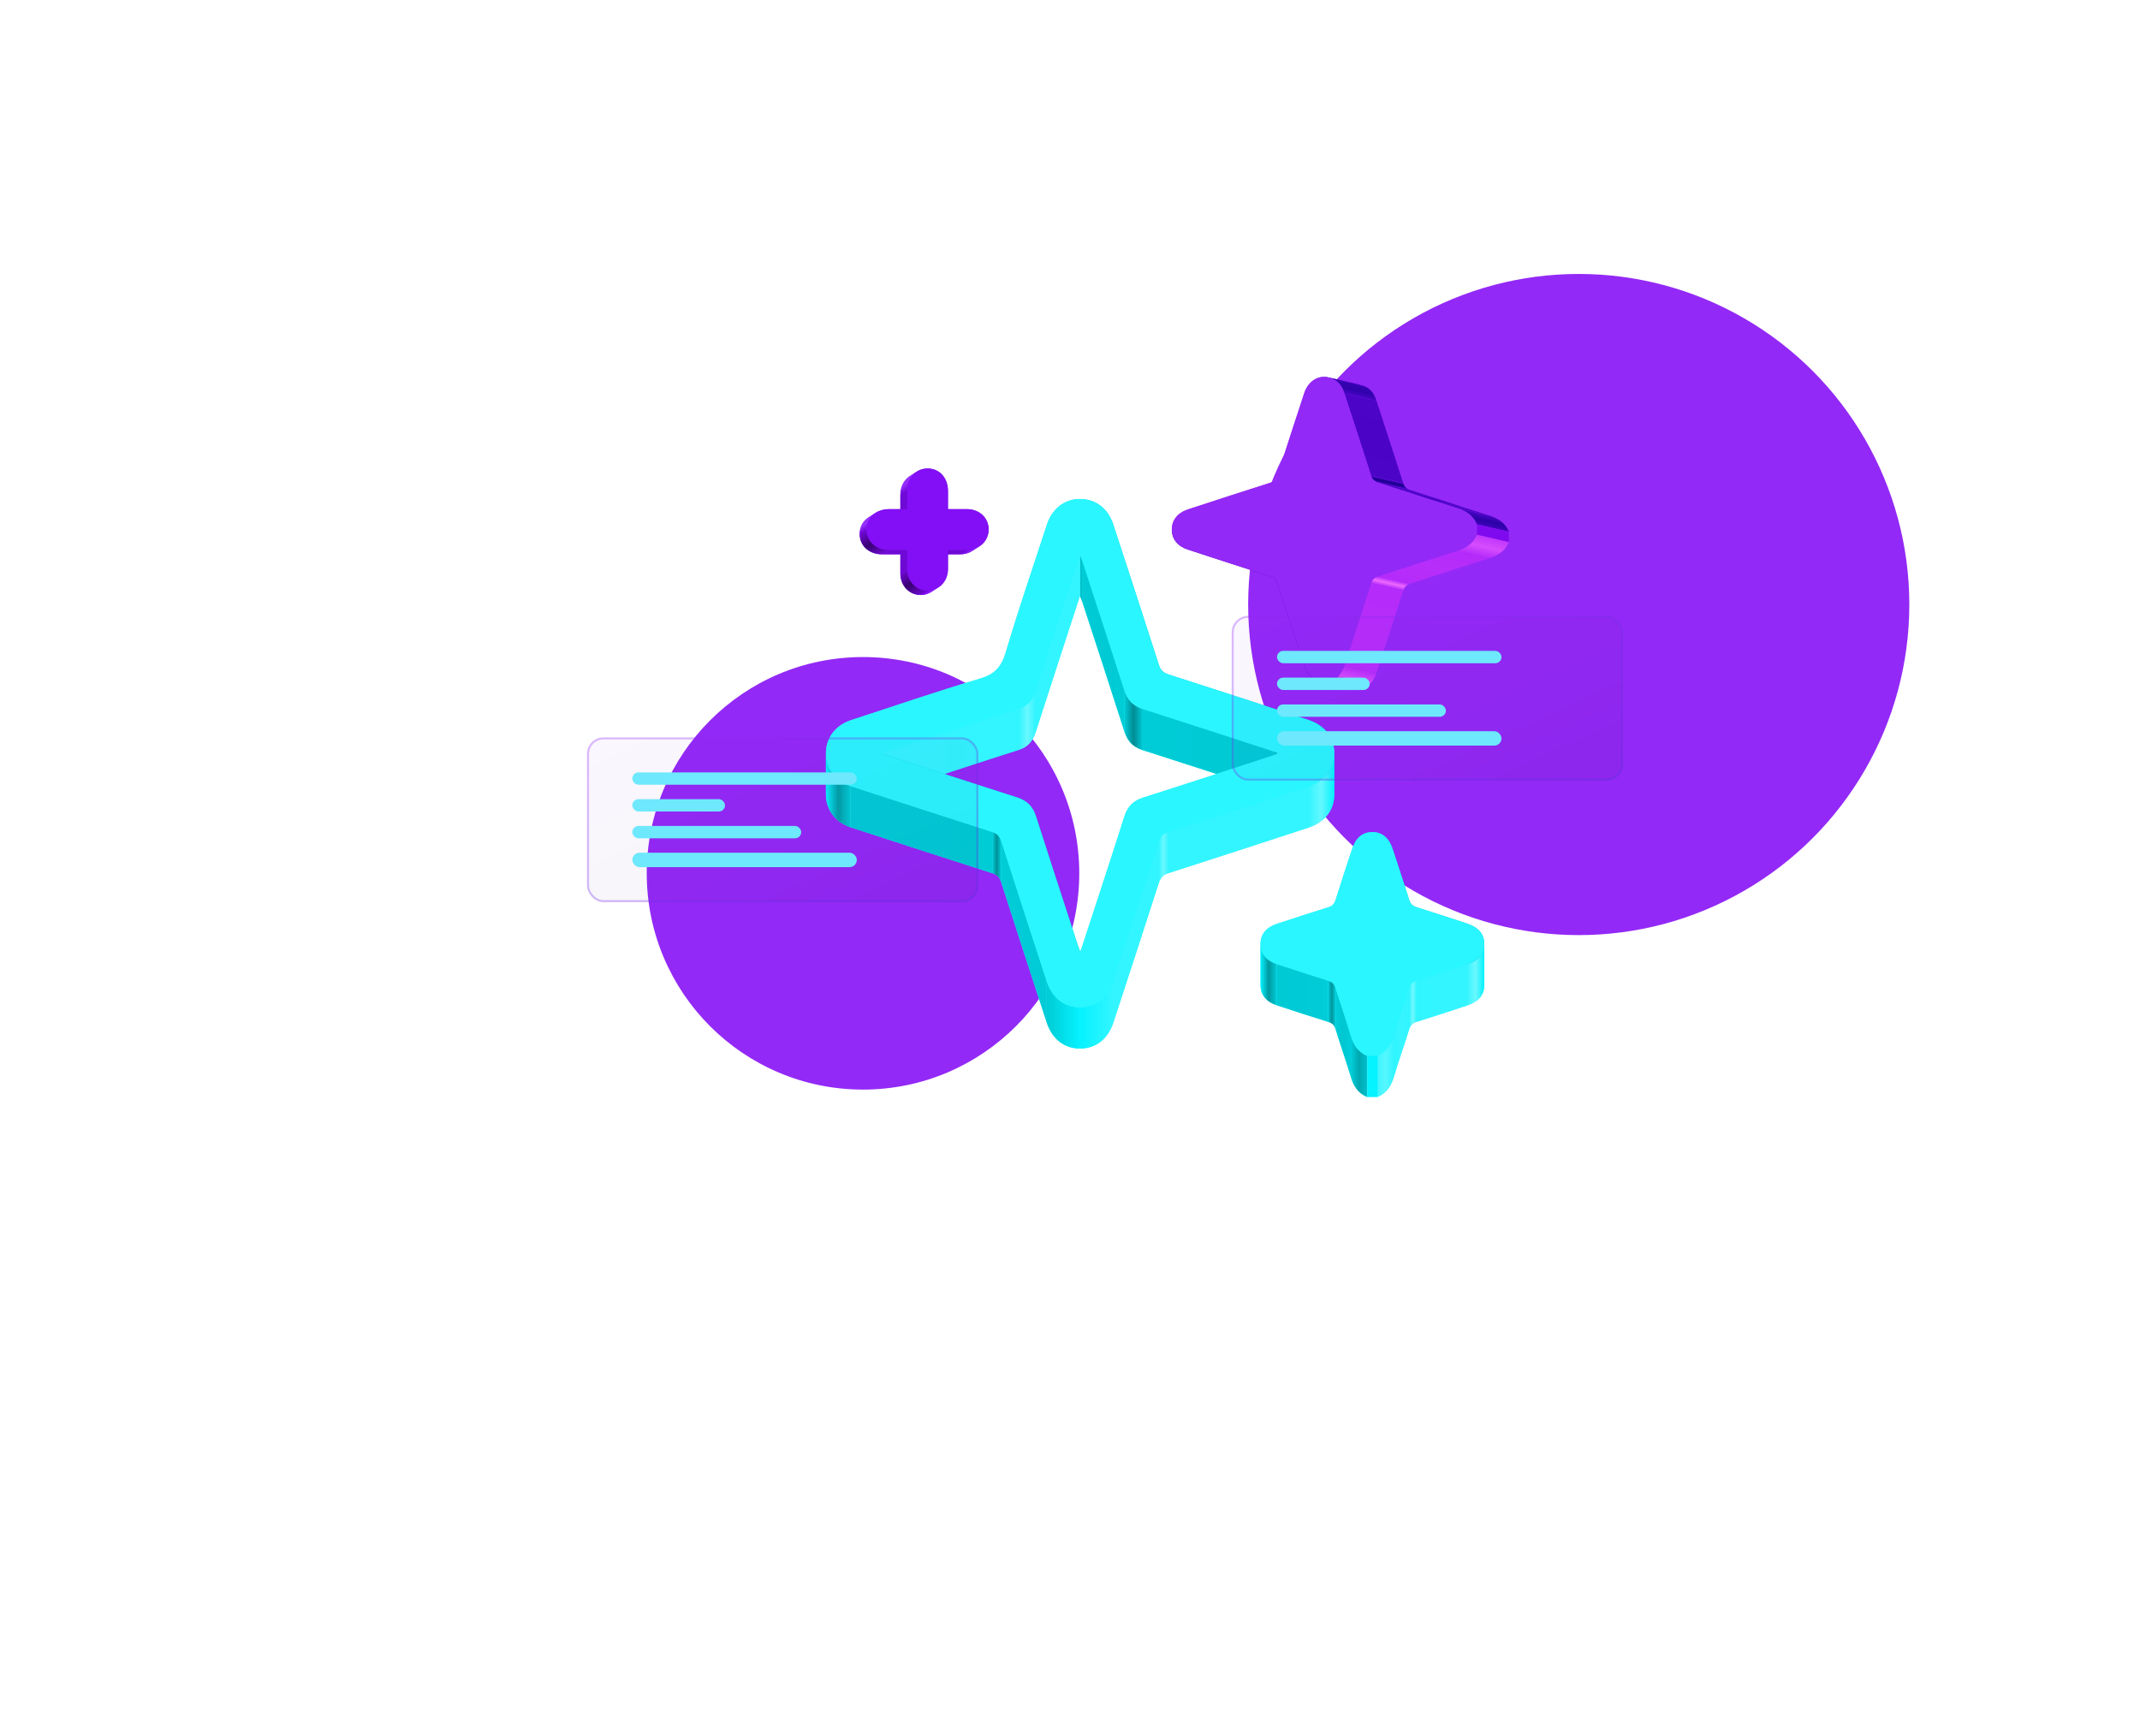 <svg width="1039" height="843" viewBox="0 0 1039 843" fill="none" xmlns="http://www.w3.org/2000/svg">
<g filter="url(#filter0_f_1122_105)">
<circle cx="419" cy="424" r="105" fill="#9329F6"/>
</g>
<g filter="url(#filter1_f_1122_105)">
<circle cx="766.5" cy="293.5" r="160.5" fill="#9329F6"/>
</g>
<path d="M732.589 263.137C730.761 267.575 727.236 269.729 722.764 271.133C710.034 275.115 697.369 279.358 684.672 283.405C682.811 283.992 681.865 284.906 681.277 286.799C677.001 300.213 672.66 313.562 668.253 326.911C666.344 332.663 661.284 335.67 656.555 334.579C655.138 334.252 653.751 333.558 652.488 332.459C650.758 330.958 649.485 328.543 648.734 326.291C644.295 313.171 640.019 299.985 635.808 286.799C635.22 284.939 634.306 283.992 632.413 283.405C628.845 282.276 625.281 281.138 621.721 279.994C615.791 278.088 609.872 276.163 603.956 274.23C600.068 272.961 596.183 271.688 592.297 270.415C587.368 268.816 584.594 265.323 584.528 260.819C584.463 256.185 587.238 252.627 592.33 250.93C605.68 246.557 619.063 242.183 632.446 237.94C634.339 237.353 635.22 236.374 635.808 234.513C640.084 221.132 644.458 207.75 648.832 194.401C650.756 188.6 655.613 185.682 660.591 186.831C661.438 187.026 662.288 187.339 663.129 187.776C665.968 189.244 667.405 191.79 668.351 194.695C672.66 207.979 677.034 221.23 681.277 234.513C681.865 236.406 682.844 237.32 684.672 237.908C688.441 239.109 692.208 240.331 695.974 241.558C701.393 243.324 706.811 245.101 712.236 246.846C715.742 247.974 719.251 249.089 722.764 250.179C727.236 251.583 730.761 253.737 732.589 258.176V263.137Z" fill="#9329F6"/>
<path d="M576.74 247.33C571.648 249.027 568.873 252.585 568.939 257.219L584.529 260.819C584.463 256.184 587.238 252.626 592.33 250.929L576.74 247.33Z" fill="url(#paint0_linear_1122_105)"/>
<path d="M568.938 257.22C569.003 261.724 571.777 265.216 576.706 266.815L592.296 270.414C587.367 268.815 584.593 265.323 584.527 260.819L568.938 257.22Z" fill="url(#paint1_linear_1122_105)"/>
<path d="M576.709 266.816C580.594 268.089 584.479 269.361 588.365 270.631L603.955 274.23C600.069 272.961 596.185 271.688 592.3 270.416L592.297 270.415L576.707 266.815L576.709 266.816Z" fill="url(#paint2_linear_1122_105)"/>
<path d="M616.854 234.341C603.471 238.584 590.089 242.957 576.738 247.331L592.328 250.93C605.678 246.556 619.061 242.183 632.444 237.94L616.854 234.341Z" fill="url(#paint3_linear_1122_105)"/>
<path d="M588.367 270.631C594.283 272.563 600.203 274.488 606.132 276.394L621.722 279.993C615.793 278.087 609.873 276.162 603.957 274.23L588.367 270.631Z" fill="url(#paint4_linear_1122_105)"/>
<path d="M620.218 230.914C619.63 232.774 618.749 233.754 616.855 234.341L632.445 237.94C634.339 237.353 635.22 236.374 635.807 234.513L620.218 230.914Z" fill="url(#paint5_linear_1122_105)"/>
<path d="M633.243 190.802C628.869 204.151 624.495 217.532 620.219 230.914L635.809 234.513C640.085 221.131 644.459 207.75 648.833 194.401L633.243 190.802Z" fill="url(#paint6_linear_1122_105)"/>
<path d="M606.129 276.395C609.689 277.539 613.253 278.677 616.822 279.806L632.411 283.405C628.843 282.276 625.279 281.138 621.719 279.994L606.129 276.395Z" fill="url(#paint7_linear_1122_105)"/>
<path d="M645.001 183.231C640.024 182.083 635.167 185 633.242 190.802L648.832 194.401C650.757 188.599 655.614 185.682 660.591 186.83L645.001 183.231Z" fill="url(#paint8_linear_1122_105)"/>
<path d="M616.824 279.805C618.717 280.392 619.631 281.339 620.219 283.199L635.809 286.798C635.221 284.938 634.307 283.991 632.414 283.404L616.824 279.805Z" fill="url(#paint9_linear_1122_105)"/>
<path d="M647.538 184.177C646.699 183.741 645.849 183.428 645.004 183.232L660.59 186.831C661.437 187.026 662.287 187.339 663.128 187.776L647.538 184.177Z" fill="url(#paint10_linear_1122_105)"/>
<path d="M652.762 191.095C651.815 188.19 650.379 185.644 647.539 184.176L663.129 187.775C665.969 189.244 667.405 191.789 668.352 194.694L652.762 191.095Z" fill="url(#paint11_linear_1122_105)"/>
<path d="M620.219 283.199C624.429 296.385 628.705 309.571 633.145 322.691L648.735 326.29C644.295 313.17 640.019 299.984 635.809 286.798L620.219 283.199Z" fill="url(#paint12_linear_1122_105)"/>
<path d="M665.688 230.914C661.444 217.63 657.07 204.379 652.762 191.096L668.352 194.695C672.66 207.979 677.034 221.23 681.278 234.513L665.688 230.914Z" fill="url(#paint13_linear_1122_105)"/>
<path d="M633.145 322.691C633.895 324.943 635.168 327.359 636.898 328.86L652.488 332.459C650.758 330.958 649.485 328.543 648.734 326.291L633.145 322.691Z" fill="url(#paint14_linear_1122_105)"/>
<path d="M636.898 328.86C638.162 329.958 639.549 330.653 640.965 330.979L656.552 334.578C655.137 334.251 653.751 333.557 652.488 332.46L636.898 328.86Z" fill="url(#paint15_linear_1122_105)"/>
<path d="M669.082 234.308C667.254 233.721 666.275 232.807 665.688 230.914L681.277 234.513C681.865 236.406 682.844 237.32 684.672 237.908L669.082 234.308Z" fill="url(#paint16_linear_1122_105)"/>
<path d="M640.965 330.979C645.695 332.07 650.755 329.063 652.664 323.312L668.254 326.911C666.345 332.662 661.285 335.669 656.555 334.578L640.965 330.979Z" fill="url(#paint17_linear_1122_105)"/>
<path d="M652.664 323.311C657.071 309.962 661.412 296.613 665.688 283.199L681.278 286.798C677.002 300.213 672.661 313.561 668.254 326.91L652.664 323.311Z" fill="url(#paint18_linear_1122_105)"/>
<path d="M680.385 237.958C676.618 236.731 672.852 235.509 669.082 234.308L684.672 237.907C688.442 239.108 692.208 240.33 695.975 241.557L680.385 237.958Z" fill="url(#paint19_linear_1122_105)"/>
<path d="M665.688 283.199C666.275 281.306 667.222 280.392 669.082 279.805L684.672 283.404C682.812 283.991 681.865 284.905 681.277 286.798L665.688 283.199Z" fill="url(#paint20_linear_1122_105)"/>
<path d="M696.645 243.247C691.22 241.501 685.801 239.724 680.383 237.958L695.973 241.557C701.391 243.323 706.809 245.1 712.234 246.846L696.645 243.247Z" fill="url(#paint21_linear_1122_105)"/>
<path d="M669.082 279.805C681.779 275.758 694.444 271.515 707.174 267.533L722.764 271.132C710.034 275.114 697.369 279.357 684.672 283.404L669.082 279.805Z" fill="url(#paint22_linear_1122_105)"/>
<path d="M707.173 246.58C703.659 245.49 700.15 244.375 696.645 243.247L712.234 246.846C715.74 247.974 719.249 249.089 722.763 250.179L707.173 246.58Z" fill="url(#paint23_linear_1122_105)"/>
<path d="M717.001 254.576C715.173 250.138 711.648 247.984 707.176 246.58L722.766 250.179C727.238 251.583 730.763 253.737 732.591 258.176L717.001 254.576Z" fill="url(#paint24_linear_1122_105)"/>
<path d="M707.176 267.533C711.648 266.13 715.173 263.976 717.001 259.537L732.591 263.136C730.763 267.575 727.238 269.729 722.766 271.133L707.176 267.533Z" fill="url(#paint25_linear_1122_105)"/>
<path d="M717 259.537V254.576L732.59 258.175V263.136L717 259.537Z" fill="url(#paint26_linear_1122_105)"/>
<path d="M716.999 259.537C715.171 263.976 711.646 266.13 707.174 267.533C694.444 271.515 681.779 275.758 669.082 279.805C667.221 280.393 666.275 281.307 665.687 283.2C661.411 296.614 657.07 309.963 652.663 323.311C650.183 330.786 642.381 333.625 636.898 328.86C635.168 327.359 633.895 324.943 633.144 322.691C628.705 309.571 624.429 296.385 620.218 283.2C619.631 281.339 618.717 280.393 616.823 279.805C603.408 275.562 590.058 271.189 576.707 266.815C571.778 265.216 569.004 261.724 568.939 257.22C568.873 252.585 571.648 249.028 576.74 247.33C590.09 242.957 603.473 238.584 616.856 234.341C618.749 233.753 619.631 232.774 620.218 230.914C624.494 217.532 628.868 204.151 633.242 190.802C635.494 184.013 641.761 181.173 647.539 184.176C650.379 185.645 651.815 188.191 652.761 191.095C657.07 204.379 661.444 217.63 665.687 230.914C666.275 232.807 667.254 233.72 669.082 234.308C681.779 238.355 694.444 242.631 707.174 246.58C711.646 247.983 715.171 250.137 716.999 254.576V259.504V259.537Z" fill="#9329F6"/>
<path d="M663.802 532.619C659.363 530.791 657.143 527.299 655.838 522.795C653.52 515.027 650.811 507.39 648.428 499.622C647.808 497.598 646.731 496.685 644.772 496.097C636.449 493.519 628.158 490.777 619.867 488.068C614.775 486.404 611.968 482.879 612 478.244C612 473.61 614.84 470.183 619.997 468.518C628.288 465.809 636.579 463.068 644.903 460.489C646.926 459.869 647.84 458.792 648.461 456.834C651.039 448.609 653.748 440.417 656.458 432.225C658.253 426.742 661.55 424 666.315 424C671.048 424 674.378 426.774 676.173 432.225C678.85 440.417 681.591 448.576 684.17 456.834C684.79 458.792 685.737 459.836 687.728 460.457C695.856 462.97 703.951 465.679 712.046 468.322C717.856 470.248 720.598 473.446 720.63 478.212C720.663 483.009 717.889 486.338 712.176 488.199C704.081 490.875 696.019 493.551 687.859 496.064C685.737 496.717 684.758 497.794 684.105 499.883C681.755 507.52 679.045 515.092 676.761 522.73C675.422 527.201 673.235 530.726 668.796 532.554H663.867L663.802 532.619Z" fill="#2AF6FF"/>
<path d="M666.315 404C661.549 404 658.252 406.742 656.457 412.225V432.225C658.252 426.742 661.549 424 666.315 424V404Z" fill="url(#paint27_linear_1122_105)"/>
<path d="M676.174 412.225C674.379 406.774 671.049 404 666.316 404V424C671.049 424 674.379 426.774 676.174 432.225V412.225Z" fill="url(#paint28_linear_1122_105)"/>
<path d="M656.458 412.225C653.749 420.417 651.04 428.609 648.461 436.834V456.834C651.04 448.609 653.749 440.417 656.458 432.225V412.225Z" fill="url(#paint29_linear_1122_105)"/>
<path d="M684.169 436.834C681.59 428.576 678.848 420.417 676.172 412.225V432.225C678.848 440.417 681.59 448.576 684.169 456.834V436.834Z" fill="url(#paint30_linear_1122_105)"/>
<path d="M687.73 440.457C685.739 439.837 684.792 438.792 684.172 436.834V456.834C684.792 458.792 685.739 459.837 687.73 460.457V440.457Z" fill="url(#paint31_linear_1122_105)"/>
<path d="M648.46 436.834C647.84 438.792 646.926 439.869 644.902 440.489V460.489C646.926 459.869 647.84 458.792 648.46 456.834V436.834Z" fill="url(#paint32_linear_1122_105)"/>
<path d="M712.044 448.322C703.949 445.678 695.854 442.969 687.727 440.456V460.456C695.854 462.969 703.949 465.678 712.044 468.322V448.322Z" fill="url(#paint33_linear_1122_105)"/>
<path d="M644.901 440.489C636.578 443.068 628.287 445.809 619.996 448.518V468.518C628.287 465.809 636.578 463.068 644.901 460.489V440.489Z" fill="url(#paint34_linear_1122_105)"/>
<path d="M720.632 458.212C720.599 453.446 717.857 450.248 712.047 448.322V468.322C717.857 470.248 720.599 473.446 720.632 478.212V458.212Z" fill="url(#paint35_linear_1122_105)"/>
<path d="M619.997 448.518C614.84 450.182 612 453.609 612 458.244V478.244C612 473.609 614.84 470.182 619.997 468.518V448.518Z" fill="url(#paint36_linear_1122_105)"/>
<path d="M612 458.404C612.033 462.96 614.833 466.423 619.867 468.068V488.068C614.775 486.404 611.968 482.879 612 478.244V458.404C612 458.351 612 458.297 612 458.244V458.404Z" fill="url(#paint37_linear_1122_105)"/>
<path d="M720.63 458.212C720.63 458.268 720.63 458.323 720.63 458.379V478.212C720.663 483.01 717.888 486.339 712.176 488.199V468.199C717.822 466.36 720.598 463.087 720.63 458.379V458.212Z" fill="url(#paint38_linear_1122_105)"/>
<path d="M619.867 468.068C628.158 470.777 636.449 473.519 644.772 476.097V496.097C636.449 493.519 628.158 490.777 619.867 488.068V468.068Z" fill="url(#paint39_linear_1122_105)"/>
<path d="M687.859 476.065C696.02 473.552 704.082 470.876 712.177 468.199V488.199C704.082 490.876 696.02 493.552 687.859 496.065V476.065Z" fill="url(#paint40_linear_1122_105)"/>
<path d="M644.773 476.097C646.732 476.684 647.809 477.598 648.429 479.622V499.622C647.809 497.598 646.732 496.684 644.773 496.097V476.097Z" fill="url(#paint41_linear_1122_105)"/>
<path d="M684.105 479.883C684.758 477.794 685.738 476.717 687.859 476.064V496.064C685.738 496.717 684.758 497.794 684.105 499.883V479.883Z" fill="url(#paint42_linear_1122_105)"/>
<path d="M648.43 479.622C650.812 487.39 653.522 495.027 655.839 502.795V522.795C653.522 515.027 650.812 507.39 648.43 499.622V479.622Z" fill="url(#paint43_linear_1122_105)"/>
<path d="M676.762 502.729C679.047 495.092 681.756 487.52 684.106 479.883V499.883C681.756 507.52 679.047 515.092 676.762 522.729V502.729Z" fill="url(#paint44_linear_1122_105)"/>
<path d="M668.797 512.554C673.236 510.726 675.423 507.201 676.761 502.729V522.729C675.423 527.201 673.236 530.726 668.797 532.554V512.554Z" fill="url(#paint45_linear_1122_105)"/>
<path d="M655.836 502.795C657.142 507.299 659.361 510.791 663.8 512.619V532.619C659.361 530.791 657.142 527.299 655.836 522.795V502.795Z" fill="url(#paint46_linear_1122_105)"/>
<path d="M663.867 512.554H668.796V532.554H663.867V512.554Z" fill="url(#paint47_linear_1122_105)"/>
<path d="M663.801 512.619L663.866 512.554V532.554L663.801 532.619V512.619Z" fill="url(#paint48_linear_1122_105)"/>
<path d="M663.802 512.619C659.363 510.791 657.143 507.299 655.838 502.795C653.52 495.027 650.811 487.39 648.428 479.622C647.808 477.598 646.731 476.685 644.772 476.097C636.449 473.519 628.158 470.777 619.867 468.068C614.775 466.404 611.968 462.879 612 458.244C612 453.61 614.84 450.183 619.997 448.518C628.288 445.809 636.579 443.068 644.903 440.489C646.926 439.869 647.84 438.792 648.461 436.834C651.039 428.609 653.748 420.417 656.458 412.225C658.253 406.742 661.55 404 666.315 404C671.048 404 674.378 406.774 676.173 412.225C678.85 420.417 681.591 428.576 684.17 436.834C684.79 438.792 685.737 439.836 687.728 440.457C695.856 442.97 703.951 445.679 712.046 448.322C717.856 450.248 720.598 453.446 720.63 458.212C720.663 463.009 717.889 466.338 712.176 468.199C704.081 470.875 696.019 473.551 687.859 476.064C685.737 476.717 684.758 477.794 684.105 479.883C681.755 487.52 679.045 495.092 676.761 502.73C675.422 507.201 673.235 510.726 668.796 512.554H663.867L663.802 512.619Z" fill="#2AF6FF"/>
<path d="M401.001 385.543C401.066 378.134 405.734 372.063 413.274 369.616C434.066 362.859 454.728 355.712 475.684 349.511C482.832 347.389 486.162 343.897 488.283 336.814C494.453 315.959 501.536 295.364 508.292 274.705C510.839 266.904 516.877 262.27 524.385 262.27C531.925 262.27 537.963 266.871 540.509 274.672C547.952 297.388 555.361 320.137 562.673 342.885C563.489 345.431 564.795 346.638 567.308 347.454C589.994 354.733 612.614 362.109 635.234 369.518C643.199 372.129 647.736 378.003 647.801 385.51C647.867 393.18 643.297 399.185 635.234 401.829C612.614 409.238 589.961 416.647 567.308 423.892C564.599 424.774 563.424 426.177 562.575 428.755C555.329 451.341 547.952 473.861 540.575 496.381C537.931 504.475 531.99 509.077 524.352 509.077C516.747 509.077 510.806 504.443 508.162 496.348C500.785 473.698 493.408 451.08 486.129 428.396C485.378 426.014 484.203 424.708 481.755 423.925C458.776 416.581 435.862 409.107 412.915 401.633C405.57 399.283 400.935 392.984 401.001 385.543ZM428.844 385.363C428.844 385.339 428.844 385.314 428.844 385.314C428.844 385.429 428.844 385.535 428.844 385.641C428.844 385.747 428.844 385.853 428.844 385.967C429.856 386.326 430.9 386.718 431.912 387.077C452.607 393.833 473.268 400.622 494.028 407.247C498.696 408.748 501.405 411.49 502.907 416.125C509.565 436.947 516.388 457.738 523.177 478.528C523.503 479.507 523.895 480.486 524.483 482.151C525.103 480.356 525.462 479.377 525.756 478.43C532.512 457.738 539.334 437.078 545.928 416.32C547.462 411.555 550.171 408.748 554.969 407.247C576.023 400.589 596.979 393.67 617.967 386.848C618.751 386.587 619.469 386.196 620.676 385.673C619.436 385.184 618.783 384.923 618.098 384.694C597.011 377.84 575.925 370.921 554.806 364.198C550.139 362.696 547.462 359.955 545.961 355.288C539.302 334.465 532.48 313.674 525.69 292.884C525.364 291.905 524.972 290.958 524.352 289.326C523.732 291.154 523.405 292.133 523.079 293.112C516.322 313.903 509.5 334.693 502.809 355.516C501.438 359.759 499.055 362.664 494.714 364.034C486.194 366.711 477.708 369.485 469.221 372.259C455.74 376.633 442.292 381.039 428.844 385.412C428.844 385.412 428.844 385.388 428.844 385.363Z" fill="#2AF6FF"/>
<path d="M540.508 254.672C537.962 246.871 531.923 242.27 524.383 242.27V262.27C531.923 262.27 537.962 266.871 540.508 274.672V254.672Z" fill="url(#paint49_linear_1122_105)"/>
<path d="M524.385 242.27C516.878 242.27 510.839 246.904 508.293 254.705V274.705C510.839 266.904 516.878 262.27 524.385 262.27V242.27Z" fill="url(#paint50_linear_1122_105)"/>
<path d="M524.352 269.326C524.972 270.958 525.363 271.905 525.69 272.884V292.884C525.363 291.905 524.972 290.958 524.352 289.326V269.326Z" fill="url(#paint51_linear_1122_105)"/>
<path d="M523.078 273.112C523.405 272.133 523.731 271.154 524.351 269.326V289.326C523.731 291.154 523.405 292.133 523.078 293.112V273.112Z" fill="url(#paint52_linear_1122_105)"/>
<path d="M508.294 254.704C501.538 275.364 494.454 295.958 488.285 316.814V336.814C494.454 315.958 501.538 295.364 508.294 274.704V254.704Z" fill="url(#paint53_linear_1122_105)"/>
<path d="M562.671 322.885C555.36 300.136 547.95 277.388 540.508 254.672V274.672C547.95 297.388 555.36 320.136 562.671 342.885V322.885Z" fill="url(#paint54_linear_1122_105)"/>
<path d="M525.691 272.884C532.481 293.674 539.303 314.464 545.962 335.287V355.287C539.303 334.464 532.481 313.674 525.691 292.884V272.884Z" fill="url(#paint55_linear_1122_105)"/>
<path d="M502.809 335.516C509.5 314.693 516.322 293.903 523.079 273.112V293.112C516.322 313.903 509.5 334.693 502.809 355.516V335.516Z" fill="url(#paint56_linear_1122_105)"/>
<path d="M488.283 316.814C486.161 323.897 482.832 327.389 475.684 329.511V349.511C482.832 347.389 486.161 343.897 488.283 336.814V316.814Z" fill="url(#paint57_linear_1122_105)"/>
<path d="M567.307 327.454C564.794 326.638 563.488 325.431 562.672 322.885V342.885C563.488 345.431 564.794 346.638 567.307 347.454V327.454Z" fill="url(#paint58_linear_1122_105)"/>
<path d="M635.235 349.517C612.615 342.109 589.994 334.732 567.309 327.454V347.454C589.994 354.732 612.615 362.109 635.235 369.517V349.517Z" fill="url(#paint59_linear_1122_105)"/>
<path d="M475.684 329.511C454.728 335.712 434.066 342.86 413.273 349.616V369.616C434.066 362.86 454.728 355.712 475.684 349.511V329.511Z" fill="url(#paint60_linear_1122_105)"/>
<path d="M545.961 335.287C547.462 339.954 550.139 342.696 554.807 344.197V364.197C550.139 362.696 547.462 359.954 545.961 355.287V335.287Z" fill="url(#paint61_linear_1122_105)"/>
<path d="M494.715 344.034C499.056 342.663 501.439 339.759 502.81 335.516V355.516C501.439 359.759 499.056 362.663 494.715 364.034V344.034Z" fill="url(#paint62_linear_1122_105)"/>
<path d="M469.224 352.258C477.71 349.484 486.197 346.71 494.715 344.034V364.034C486.197 366.71 477.711 369.484 469.225 372.258L469.223 372.259V352.259L469.224 352.258Z" fill="url(#paint63_linear_1122_105)"/>
<path d="M554.805 344.197C575.924 350.921 597.01 357.84 618.096 364.694V384.694C597.01 377.84 575.924 370.921 554.805 364.197V344.197Z" fill="url(#paint64_linear_1122_105)"/>
<path d="M647.801 365.51C647.736 358.003 643.199 352.129 635.234 349.518V369.518C643.199 372.129 647.736 378.003 647.801 385.51V365.51Z" fill="url(#paint65_linear_1122_105)"/>
<path d="M413.273 349.615C405.733 352.063 401.065 358.134 401 365.543V385.543C401.065 378.134 405.733 372.063 413.273 369.615V349.615Z" fill="url(#paint66_linear_1122_105)"/>
<path d="M428.844 365.412C442.292 361.038 455.74 356.632 469.221 352.259V372.259C455.74 376.632 442.292 381.038 428.844 385.412V365.412Z" fill="url(#paint67_linear_1122_105)"/>
<path d="M618.098 364.694C618.783 364.923 619.436 365.184 620.676 365.673V385.673C619.436 385.184 618.783 384.923 618.098 384.694V364.694Z" fill="url(#paint68_linear_1122_105)"/>
<path d="M620.678 365.674C619.47 366.196 618.752 366.588 617.969 366.849V386.849C618.752 386.588 619.47 386.196 620.678 385.674V365.674Z" fill="url(#paint69_linear_1122_105)"/>
<path d="M431.912 367.076C430.9 366.717 429.856 366.326 428.844 365.967V385.967C429.856 386.326 430.9 386.717 431.912 387.076V367.076Z" fill="url(#paint70_linear_1122_105)"/>
<path d="M401.001 365.853C401.065 373.159 405.673 379.316 412.915 381.633V401.633C405.57 399.284 400.935 392.984 401.001 385.543V365.853C401 365.75 401 365.647 401.001 365.543V365.853Z" fill="url(#paint71_linear_1122_105)"/>
<path d="M647.801 365.51C647.802 365.618 647.802 365.726 647.801 365.833V385.51C647.867 393.18 643.297 399.185 635.234 401.829V381.829C643.183 379.222 647.737 373.348 647.801 365.833V365.51Z" fill="url(#paint72_linear_1122_105)"/>
<path d="M617.966 366.849C596.978 373.67 576.022 380.589 554.969 387.247V407.247C576.022 400.589 596.978 393.67 617.966 386.849V366.849Z" fill="url(#paint73_linear_1122_105)"/>
<path d="M494.026 387.247C473.267 380.622 452.605 373.833 431.91 367.077V387.077C452.605 393.833 473.267 400.622 494.026 407.247V387.247Z" fill="url(#paint74_linear_1122_105)"/>
<path d="M502.906 396.125C501.404 391.49 498.695 388.748 494.027 387.247V407.247C498.695 408.748 501.404 411.49 502.906 416.125V396.125Z" fill="url(#paint75_linear_1122_105)"/>
<path d="M554.971 387.247C550.173 388.748 547.464 391.555 545.93 396.32V416.32C547.464 411.555 550.173 408.748 554.971 407.247V387.247Z" fill="url(#paint76_linear_1122_105)"/>
<path d="M412.914 381.634C435.861 389.108 458.775 396.582 481.754 403.925V423.925C458.775 416.582 435.861 409.108 412.914 401.634V381.634Z" fill="url(#paint77_linear_1122_105)"/>
<path d="M567.309 403.892C589.962 396.647 612.615 389.238 635.235 381.829V401.829C612.615 409.238 589.962 416.647 567.309 423.892V403.892Z" fill="url(#paint78_linear_1122_105)"/>
<path d="M481.754 403.925C484.202 404.708 485.377 406.014 486.128 408.396V428.396C485.377 426.014 484.202 424.708 481.754 423.925V403.925Z" fill="url(#paint79_linear_1122_105)"/>
<path d="M562.574 408.756C563.423 406.177 564.598 404.774 567.307 403.893V423.893C564.598 424.774 563.423 426.177 562.574 428.756V408.756Z" fill="url(#paint80_linear_1122_105)"/>
<path d="M523.176 458.528C516.387 437.737 509.565 416.947 502.906 396.124V416.124C509.565 436.947 516.387 457.737 523.176 478.528V458.528Z" fill="url(#paint81_linear_1122_105)"/>
<path d="M545.926 396.32C539.333 417.078 532.511 437.738 525.754 458.43V478.43C532.511 457.738 539.333 437.078 545.926 416.32V396.32Z" fill="url(#paint82_linear_1122_105)"/>
<path d="M486.129 408.396C493.408 431.08 500.785 453.698 508.162 476.349V496.349C500.785 473.698 493.408 451.08 486.129 428.396V408.396Z" fill="url(#paint83_linear_1122_105)"/>
<path d="M540.576 476.376C547.952 453.857 555.329 431.339 562.574 408.755V428.755C555.329 451.339 547.952 473.857 540.576 496.376L540.574 496.381V476.381L540.576 476.376Z" fill="url(#paint84_linear_1122_105)"/>
<path d="M525.757 458.431C525.464 459.377 525.105 460.356 524.484 462.151V482.151C525.105 480.356 525.464 479.377 525.757 478.431V458.431Z" fill="url(#paint85_linear_1122_105)"/>
<path d="M524.481 462.151C523.894 460.487 523.502 459.507 523.176 458.528V478.528C523.502 479.507 523.894 480.487 524.481 482.151V462.151Z" fill="url(#paint86_linear_1122_105)"/>
<path d="M508.16 476.349C510.804 484.443 516.745 489.077 524.35 489.077V509.077C516.745 509.077 510.804 504.443 508.16 496.349V476.349Z" fill="url(#paint87_linear_1122_105)"/>
<path d="M524.352 489.077C531.99 489.077 537.93 484.475 540.574 476.381V496.381C537.93 504.475 531.99 509.077 524.352 509.077V489.077Z" fill="url(#paint88_linear_1122_105)"/>
<path d="M401.001 365.543C401.066 358.134 405.734 352.063 413.274 349.616C434.066 342.859 454.728 335.712 475.684 329.511C482.832 327.389 486.162 323.897 488.283 316.814C494.453 295.959 501.536 275.364 508.292 254.705C510.839 246.904 516.877 242.27 524.385 242.27C531.925 242.27 537.963 246.871 540.509 254.672C547.952 277.388 555.361 300.137 562.673 322.885C563.489 325.431 564.795 326.638 567.308 327.454C589.994 334.733 612.614 342.109 635.234 349.518C643.199 352.129 647.736 358.003 647.801 365.51C647.867 373.18 643.297 379.185 635.234 381.829C612.614 389.238 589.961 396.647 567.308 403.892C564.599 404.774 563.424 406.177 562.575 408.755C555.329 431.341 547.952 453.861 540.575 476.381C537.931 484.475 531.99 489.077 524.352 489.077C516.747 489.077 510.806 484.443 508.162 476.348C500.785 453.698 493.408 431.08 486.129 408.396C485.378 406.014 484.203 404.708 481.755 403.925C458.776 396.581 435.862 389.107 412.915 381.633C405.57 379.283 400.935 372.984 401.001 365.543ZM428.844 365.314C428.844 365.543 428.844 365.739 428.844 365.967C429.856 366.326 430.9 366.718 431.912 367.077C452.607 373.833 473.268 380.622 494.028 387.247C498.696 388.748 501.405 391.49 502.907 396.125C509.565 416.947 516.388 437.738 523.177 458.528C523.503 459.507 523.895 460.486 524.483 462.151C525.103 460.356 525.462 459.377 525.756 458.43C532.512 437.738 539.334 417.078 545.928 396.32C547.462 391.555 550.171 388.748 554.969 387.247C576.023 380.589 596.979 373.67 617.967 366.848C618.751 366.587 619.469 366.196 620.676 365.673C619.436 365.184 618.783 364.923 618.098 364.694C597.011 357.84 575.925 350.921 554.806 344.198C550.139 342.696 547.462 339.955 545.961 335.288C539.302 314.465 532.48 293.674 525.69 272.884C525.364 271.905 524.972 270.958 524.352 269.326C523.732 271.154 523.405 272.133 523.079 273.112C516.322 293.903 509.5 314.693 502.809 335.516C501.438 339.759 499.055 342.664 494.714 344.034C486.194 346.711 477.708 349.485 469.221 352.259C455.74 356.633 442.292 361.039 428.844 365.412V365.314Z" fill="#2AF6FF"/>
<path d="M456.887 269.124C456.887 272.551 456.92 275.619 456.887 278.687C456.824 282.414 455.049 285.557 452.325 287.326C450.826 288.3 449.041 288.858 447.095 288.87C441.513 288.902 437.237 284.496 437.139 278.556C437.107 275.586 437.139 272.616 437.139 269.124C434.136 269.124 431.199 269.124 428.261 269.124C421.831 269.091 417.326 264.914 417.391 259.104C417.43 255.703 419.031 252.916 421.657 251.21C423.441 250.051 425.699 249.391 428.261 249.378C431.101 249.378 433.973 249.378 437.139 249.378C437.139 246.179 437.139 243.209 437.139 240.272C437.182 236.238 438.933 232.955 441.711 231.15C443.226 230.166 445.047 229.62 447.062 229.632C452.742 229.665 456.822 234.136 456.887 240.403C456.887 243.275 456.887 246.114 456.887 249.378C460.119 249.378 463.154 249.378 466.223 249.378C472.229 249.443 476.635 253.653 476.635 259.235C476.635 262.689 474.947 265.63 472.245 267.386C470.58 268.467 468.532 269.099 466.255 269.124C463.285 269.156 460.315 269.124 456.887 269.124Z" fill="#820FF5"/>
<path d="M479.99 257.056C479.99 251.475 475.583 247.264 469.577 247.199L466.223 249.378C472.229 249.443 476.635 253.653 476.635 259.234L479.99 257.056Z" fill="url(#paint89_linear_1122_105)"/>
<path d="M475.601 265.207C478.303 263.452 479.991 260.51 479.991 257.056L476.637 259.234C476.637 262.688 474.949 265.63 472.246 267.386L475.601 265.207Z" fill="url(#paint90_linear_1122_105)"/>
<path d="M469.577 247.199H460.241L456.887 249.378H466.222L469.577 247.199Z" fill="url(#paint91_linear_1122_105)"/>
<path d="M460.242 238.224C460.177 231.957 456.097 227.486 450.417 227.453L447.062 229.632C452.742 229.664 456.822 234.136 456.888 240.402L460.242 238.224Z" fill="url(#paint92_linear_1122_105)"/>
<path d="M460.241 247.199V238.224L456.887 240.402V249.378L460.241 247.199Z" fill="url(#paint93_linear_1122_105)"/>
<path d="M469.612 266.946C471.887 266.921 473.935 266.29 475.599 265.21L472.247 267.387C470.583 268.468 468.534 269.099 466.258 269.124L469.612 266.946Z" fill="url(#paint94_linear_1122_105)"/>
<path d="M450.417 227.453C448.401 227.442 446.581 227.987 445.066 228.971L441.714 231.148C443.228 230.165 445.048 229.62 447.062 229.632L450.417 227.453Z" fill="url(#paint95_linear_1122_105)"/>
<path d="M460.241 266.945C463.669 266.945 466.639 266.978 469.609 266.945L466.255 269.124C463.284 269.157 460.314 269.124 456.887 269.124L460.241 266.945Z" fill="url(#paint96_linear_1122_105)"/>
<path d="M445.067 228.972C442.289 230.777 440.538 234.059 440.495 238.094L437.141 240.272C437.183 236.238 438.934 232.956 441.713 231.15L445.067 228.972Z" fill="url(#paint97_linear_1122_105)"/>
<path d="M460.241 276.508C460.274 273.44 460.241 270.372 460.241 266.945L456.887 269.124C456.887 272.551 456.919 275.619 456.887 278.687L460.241 276.508Z" fill="url(#paint98_linear_1122_105)"/>
<path d="M440.495 238.093V247.199L437.141 249.377V240.271L440.495 238.093Z" fill="url(#paint99_linear_1122_105)"/>
<path d="M455.679 285.148C458.403 283.378 460.178 280.235 460.241 276.508L456.887 278.686C456.823 282.413 455.048 285.556 452.324 287.326L455.679 285.148Z" fill="url(#paint100_linear_1122_105)"/>
<path d="M440.495 247.199H431.616L428.262 249.378H437.14L440.495 247.199Z" fill="url(#paint101_linear_1122_105)"/>
<path d="M450.448 286.691C452.393 286.679 454.177 286.122 455.675 285.15L452.324 287.326C450.825 288.3 449.04 288.858 447.094 288.869L450.448 286.691Z" fill="url(#paint102_linear_1122_105)"/>
<path d="M431.615 247.199C429.053 247.212 426.795 247.872 425.011 249.031L421.66 251.208C423.444 250.05 425.7 249.391 428.26 249.378L431.615 247.199Z" fill="url(#paint103_linear_1122_105)"/>
<path d="M440.494 266.945C440.494 270.438 440.462 273.408 440.494 276.378L437.14 278.556C437.107 275.586 437.14 272.616 437.14 269.124L440.494 266.945Z" fill="url(#paint104_linear_1122_105)"/>
<path d="M431.616 266.945H440.495L437.14 269.124H428.262L431.616 266.945Z" fill="url(#paint105_linear_1122_105)"/>
<path d="M440.495 276.378C440.593 282.318 444.869 286.724 450.451 286.692L447.096 288.87C441.515 288.903 437.239 284.497 437.141 278.556L440.495 276.378Z" fill="url(#paint106_linear_1122_105)"/>
<path d="M425.011 249.031C422.385 250.737 420.784 253.524 420.745 256.925L417.391 259.104C417.429 255.703 419.03 252.916 421.656 251.21L425.011 249.031Z" fill="url(#paint107_linear_1122_105)"/>
<path d="M420.746 256.926C420.681 262.735 425.185 266.913 431.616 266.946L428.261 269.124C421.831 269.092 417.326 264.914 417.391 259.104L420.746 256.926Z" fill="url(#paint108_linear_1122_105)"/>
<path d="M460.243 266.945C460.243 270.372 460.275 273.44 460.243 276.508C460.145 282.285 455.934 286.658 450.45 286.691C444.869 286.724 440.593 282.318 440.495 276.377C440.462 273.407 440.495 270.437 440.495 266.945C437.492 266.945 434.554 266.945 431.616 266.945C425.186 266.913 420.682 262.735 420.747 256.925C420.812 251.214 425.284 247.232 431.616 247.199C434.456 247.199 437.329 247.199 440.495 247.199C440.495 244.001 440.495 241.031 440.495 238.093C440.56 231.859 444.705 227.421 450.418 227.453C456.097 227.486 460.177 231.957 460.243 238.224C460.243 241.096 460.243 243.935 460.243 247.199C463.474 247.199 466.51 247.199 469.578 247.199C475.584 247.265 479.991 251.475 479.991 257.056C479.991 262.637 475.584 266.88 469.611 266.945C466.64 266.978 463.67 266.945 460.243 266.945Z" fill="#820FF5"/>
<g filter="url(#filter2_b_1122_105)">
<rect x="285" y="358" width="190" height="80" rx="8" fill="url(#paint109_linear_1122_105)" fill-opacity="0.2"/>
<rect x="285.5" y="358.5" width="189" height="79" rx="7.5" stroke="url(#paint110_linear_1122_105)"/>
</g>
<rect x="307" y="375" width="109" height="6" rx="3" fill="#6EE8FC"/>
<rect x="307" y="414" width="109" height="7" rx="3.5" fill="#6EE8FC"/>
<rect x="307" y="388" width="45" height="6" rx="3" fill="#6EE8FC"/>
<rect x="307" y="401" width="82" height="6" rx="3" fill="#6EE8FC"/>
<g filter="url(#filter3_b_1122_105)">
<rect x="598" y="299" width="190" height="80" rx="8" fill="url(#paint111_linear_1122_105)" fill-opacity="0.2"/>
<rect x="598.5" y="299.5" width="189" height="79" rx="7.5" stroke="url(#paint112_linear_1122_105)"/>
</g>
<rect x="620" y="316" width="109" height="6" rx="3" fill="#6EE8FC"/>
<rect x="620" y="355" width="109" height="7" rx="3.5" fill="#6EE8FC"/>
<rect x="620" y="329" width="45" height="6" rx="3" fill="#6EE8FC"/>
<rect x="620" y="342" width="82" height="6" rx="3" fill="#6EE8FC"/>
<defs>
<filter id="filter0_f_1122_105" x="0" y="5" width="838" height="838" filterUnits="userSpaceOnUse" color-interpolation-filters="sRGB">
<feFlood flood-opacity="0" result="BackgroundImageFix"/>
<feBlend mode="normal" in="SourceGraphic" in2="BackgroundImageFix" result="shape"/>
<feGaussianBlur stdDeviation="157" result="effect1_foregroundBlur_1122_105"/>
</filter>
<filter id="filter1_f_1122_105" x="292" y="-181" width="949" height="949" filterUnits="userSpaceOnUse" color-interpolation-filters="sRGB">
<feFlood flood-opacity="0" result="BackgroundImageFix"/>
<feBlend mode="normal" in="SourceGraphic" in2="BackgroundImageFix" result="shape"/>
<feGaussianBlur stdDeviation="157" result="effect1_foregroundBlur_1122_105"/>
</filter>
<filter id="filter2_b_1122_105" x="261" y="334" width="238" height="128" filterUnits="userSpaceOnUse" color-interpolation-filters="sRGB">
<feFlood flood-opacity="0" result="BackgroundImageFix"/>
<feGaussianBlur in="BackgroundImageFix" stdDeviation="12"/>
<feComposite in2="SourceAlpha" operator="in" result="effect1_backgroundBlur_1122_105"/>
<feBlend mode="normal" in="SourceGraphic" in2="effect1_backgroundBlur_1122_105" result="shape"/>
</filter>
<filter id="filter3_b_1122_105" x="574" y="275" width="238" height="128" filterUnits="userSpaceOnUse" color-interpolation-filters="sRGB">
<feFlood flood-opacity="0" result="BackgroundImageFix"/>
<feGaussianBlur in="BackgroundImageFix" stdDeviation="12"/>
<feComposite in2="SourceAlpha" operator="in" result="effect1_backgroundBlur_1122_105"/>
<feBlend mode="normal" in="SourceGraphic" in2="effect1_backgroundBlur_1122_105" result="shape"/>
</filter>
<linearGradient id="paint0_linear_1122_105" x1="578.166" y1="259.35" x2="580.729" y2="248.251" gradientUnits="userSpaceOnUse">
<stop stop-color="#7E0AED"/>
<stop offset="0.5" stop-color="#E35BFF"/>
<stop offset="1" stop-color="#B72EFA"/>
</linearGradient>
<linearGradient id="paint1_linear_1122_105" x1="578.607" y1="267.254" x2="580.317" y2="259.847" gradientUnits="userSpaceOnUse">
<stop stop-color="#4C04C7"/>
<stop offset="0.5" stop-color="#1E0097"/>
<stop offset="1" stop-color="#7E0AED"/>
</linearGradient>
<linearGradient id="paint2_linear_1122_105" x1="589.736" y1="270.947" x2="589.982" y2="269.88" gradientUnits="userSpaceOnUse">
<stop stop-color="#4B04C6"/>
<stop offset="0.5" stop-color="#4B04C6"/>
<stop offset="1" stop-color="#4B04C6"/>
</linearGradient>
<linearGradient id="paint3_linear_1122_105" x1="601.03" y1="252.939" x2="605.907" y2="231.814" gradientUnits="userSpaceOnUse">
<stop stop-color="#B62DFA"/>
<stop offset="0.5" stop-color="#B62DFA"/>
<stop offset="1" stop-color="#B52CFA"/>
</linearGradient>
<linearGradient id="paint4_linear_1122_105" x1="604.253" y1="275.96" x2="604.617" y2="274.382" gradientUnits="userSpaceOnUse">
<stop stop-color="#4C05C7"/>
<stop offset="0.5" stop-color="#4C04C6"/>
<stop offset="1" stop-color="#4B04C6"/>
</linearGradient>
<linearGradient id="paint5_linear_1122_105" x1="625.337" y1="236.299" x2="626.259" y2="232.309" gradientUnits="userSpaceOnUse">
<stop stop-color="#B42BFA"/>
<stop offset="0.5" stop-color="#EA65FF"/>
<stop offset="1" stop-color="#B42BFA"/>
</linearGradient>
<linearGradient id="paint6_linear_1122_105" x1="625.367" y1="232.102" x2="634.818" y2="191.165" gradientUnits="userSpaceOnUse">
<stop stop-color="#B52CFA"/>
<stop offset="0.5" stop-color="#B62DFA"/>
<stop offset="1" stop-color="#B62DFA"/>
</linearGradient>
<linearGradient id="paint7_linear_1122_105" x1="618.727" y1="280.245" x2="618.933" y2="279.351" gradientUnits="userSpaceOnUse">
<stop stop-color="#4D05C8"/>
<stop offset="0.5" stop-color="#4C05C7"/>
<stop offset="1" stop-color="#4C05C7"/>
</linearGradient>
<linearGradient id="paint8_linear_1122_105" x1="644.853" y1="193.482" x2="647.107" y2="183.717" gradientUnits="userSpaceOnUse">
<stop stop-color="#B72DFA"/>
<stop offset="0.5" stop-color="#D54BFD"/>
<stop offset="1" stop-color="#5906D2"/>
</linearGradient>
<linearGradient id="paint9_linear_1122_105" x1="625.501" y1="284.419" x2="626.073" y2="281.94" gradientUnits="userSpaceOnUse">
<stop stop-color="#4D05C8"/>
<stop offset="0.5" stop-color="#150089"/>
<stop offset="1" stop-color="#4E05C8"/>
</linearGradient>
<linearGradient id="paint10_linear_1122_105" x1="653.753" y1="185.611" x2="653.832" y2="185.27" gradientUnits="userSpaceOnUse">
<stop stop-color="#3402B1"/>
<stop offset="0.5" stop-color="#4604C1"/>
<stop offset="1" stop-color="#5906D2"/>
</linearGradient>
<linearGradient id="paint11_linear_1122_105" x1="656.426" y1="191.941" x2="657.679" y2="186.517" gradientUnits="userSpaceOnUse">
<stop stop-color="#4B04C6"/>
<stop offset="0.5" stop-color="#3002AC"/>
<stop offset="1" stop-color="#3502B1"/>
</linearGradient>
<linearGradient id="paint12_linear_1122_105" x1="626.109" y1="321.067" x2="634.111" y2="286.407" gradientUnits="userSpaceOnUse">
<stop stop-color="#4A04C5"/>
<stop offset="0.5" stop-color="#4C04C7"/>
<stop offset="1" stop-color="#4C05C7"/>
</linearGradient>
<linearGradient id="paint13_linear_1122_105" x1="658.581" y1="229.273" x2="666.654" y2="194.303" gradientUnits="userSpaceOnUse">
<stop stop-color="#4C05C7"/>
<stop offset="0.5" stop-color="#4B04C6"/>
<stop offset="1" stop-color="#4C04C7"/>
</linearGradient>
<linearGradient id="paint14_linear_1122_105" x1="641.406" y1="329.901" x2="642.568" y2="324.867" gradientUnits="userSpaceOnUse">
<stop stop-color="#190090"/>
<stop offset="0.5" stop-color="#3402B0"/>
<stop offset="1" stop-color="#4A04C6"/>
</linearGradient>
<linearGradient id="paint15_linear_1122_105" x1="646.216" y1="332.192" x2="646.475" y2="331.071" gradientUnits="userSpaceOnUse">
<stop stop-color="#5906D2"/>
<stop offset="0.5" stop-color="#3602B3"/>
<stop offset="1" stop-color="#190090"/>
</linearGradient>
<linearGradient id="paint16_linear_1122_105" x1="674.364" y1="235.528" x2="674.937" y2="233.049" gradientUnits="userSpaceOnUse">
<stop stop-color="#4C05C7"/>
<stop offset="0.5" stop-color="#16008B"/>
<stop offset="1" stop-color="#4E05C8"/>
</linearGradient>
<linearGradient id="paint17_linear_1122_105" x1="652.579" y1="333.66" x2="654.851" y2="323.817" gradientUnits="userSpaceOnUse">
<stop stop-color="#5906D2"/>
<stop offset="0.5" stop-color="#D54AFD"/>
<stop offset="1" stop-color="#B72DFA"/>
</linearGradient>
<linearGradient id="paint18_linear_1122_105" x1="657.812" y1="324.5" x2="667.263" y2="283.563" gradientUnits="userSpaceOnUse">
<stop stop-color="#B62DFA"/>
<stop offset="0.5" stop-color="#B62DFA"/>
<stop offset="1" stop-color="#B52CFA"/>
</linearGradient>
<linearGradient id="paint19_linear_1122_105" x1="681.956" y1="238.321" x2="682.184" y2="237.332" gradientUnits="userSpaceOnUse">
<stop stop-color="#4B04C6"/>
<stop offset="0.5" stop-color="#4C04C7"/>
<stop offset="1" stop-color="#4C05C7"/>
</linearGradient>
<linearGradient id="paint20_linear_1122_105" x1="674.193" y1="285.163" x2="675.108" y2="281.196" gradientUnits="userSpaceOnUse">
<stop stop-color="#B42BFA"/>
<stop offset="0.5" stop-color="#EE6AFF"/>
<stop offset="1" stop-color="#B42BFA"/>
</linearGradient>
<linearGradient id="paint21_linear_1122_105" x1="695.564" y1="242.997" x2="695.9" y2="241.541" gradientUnits="userSpaceOnUse">
<stop stop-color="#4C05C7"/>
<stop offset="0.5" stop-color="#4B04C6"/>
<stop offset="1" stop-color="#4B04C6"/>
</linearGradient>
<linearGradient id="paint22_linear_1122_105" x1="692.545" y1="285.222" x2="697.163" y2="265.222" gradientUnits="userSpaceOnUse">
<stop stop-color="#B52CFA"/>
<stop offset="0.5" stop-color="#B72EFA"/>
<stop offset="1" stop-color="#B42BFA"/>
</linearGradient>
<linearGradient id="paint23_linear_1122_105" x1="709.171" y1="247.041" x2="709.369" y2="246.185" gradientUnits="userSpaceOnUse">
<stop stop-color="#4E05C8"/>
<stop offset="0.5" stop-color="#4D05C7"/>
<stop offset="1" stop-color="#4C05C7"/>
</linearGradient>
<linearGradient id="paint24_linear_1122_105" x1="718.302" y1="254.877" x2="719.558" y2="249.439" gradientUnits="userSpaceOnUse">
<stop stop-color="#4003BC"/>
<stop offset="0.5" stop-color="#2C01A7"/>
<stop offset="1" stop-color="#4D05C8"/>
</linearGradient>
<linearGradient id="paint25_linear_1122_105" x1="717.805" y1="269.987" x2="720.055" y2="260.242" gradientUnits="userSpaceOnUse">
<stop stop-color="#B42BFA"/>
<stop offset="0.5" stop-color="#D64CFD"/>
<stop offset="1" stop-color="#C137FB"/>
</linearGradient>
<linearGradient id="paint26_linear_1122_105" x1="723.508" y1="261.04" x2="724.595" y2="256.33" gradientUnits="userSpaceOnUse">
<stop stop-color="#800AEF"/>
<stop offset="1" stop-color="#800AEF"/>
</linearGradient>
<linearGradient id="paint27_linear_1122_105" x1="666.315" y1="418.112" x2="656.457" y2="418.112" gradientUnits="userSpaceOnUse">
<stop stop-color="#05F2FF"/>
<stop offset="1" stop-color="#33F5FF"/>
</linearGradient>
<linearGradient id="paint28_linear_1122_105" x1="676.174" y1="418.112" x2="666.316" y2="418.112" gradientUnits="userSpaceOnUse">
<stop stop-color="#00CAD5"/>
<stop offset="1" stop-color="#05F2FF"/>
</linearGradient>
<linearGradient id="paint29_linear_1122_105" x1="656.458" y1="434.529" x2="648.461" y2="434.529" gradientUnits="userSpaceOnUse">
<stop stop-color="#33F5FF"/>
<stop offset="0.5" stop-color="#33F5FF"/>
<stop offset="1" stop-color="#31F5FF"/>
</linearGradient>
<linearGradient id="paint30_linear_1122_105" x1="684.169" y1="434.529" x2="676.172" y2="434.529" gradientUnits="userSpaceOnUse">
<stop stop-color="#00CDD7"/>
<stop offset="0.5" stop-color="#00CAD4"/>
<stop offset="1" stop-color="#00CBD5"/>
</linearGradient>
<linearGradient id="paint31_linear_1122_105" x1="687.73" y1="448.645" x2="684.172" y2="448.645" gradientUnits="userSpaceOnUse">
<stop stop-color="#00CDD7"/>
<stop offset="0.5" stop-color="#009098"/>
<stop offset="1" stop-color="#00CCD7"/>
</linearGradient>
<linearGradient id="paint32_linear_1122_105" x1="648.46" y1="448.662" x2="644.902" y2="448.662" gradientUnits="userSpaceOnUse">
<stop stop-color="#31F5FF"/>
<stop offset="0.5" stop-color="#6BF8FF"/>
<stop offset="1" stop-color="#30F5FF"/>
</linearGradient>
<linearGradient id="paint33_linear_1122_105" x1="712.044" y1="454.389" x2="687.727" y2="454.389" gradientUnits="userSpaceOnUse">
<stop stop-color="#00CBD5"/>
<stop offset="0.5" stop-color="#00CAD4"/>
<stop offset="1" stop-color="#00CDD8"/>
</linearGradient>
<linearGradient id="paint34_linear_1122_105" x1="644.901" y1="454.504" x2="619.996" y2="454.504" gradientUnits="userSpaceOnUse">
<stop stop-color="#30F5FF"/>
<stop offset="0.5" stop-color="#33F5FF"/>
<stop offset="1" stop-color="#33F5FF"/>
</linearGradient>
<linearGradient id="paint35_linear_1122_105" x1="720.632" y1="463.267" x2="712.047" y2="463.267" gradientUnits="userSpaceOnUse">
<stop stop-color="#04F2FF"/>
<stop offset="0.5" stop-color="#00949C"/>
<stop offset="1" stop-color="#00CAD5"/>
</linearGradient>
<linearGradient id="paint36_linear_1122_105" x1="619.997" y1="463.381" x2="612" y2="463.381" gradientUnits="userSpaceOnUse">
<stop stop-color="#32F5FF"/>
<stop offset="1" stop-color="#05F2FF"/>
</linearGradient>
<linearGradient id="paint37_linear_1122_105" x1="619.867" y1="473.156" x2="612" y2="473.156" gradientUnits="userSpaceOnUse">
<stop stop-color="#00CBD5"/>
<stop offset="0.5" stop-color="#0099A1"/>
<stop offset="1" stop-color="#06F3FF"/>
</linearGradient>
<linearGradient id="paint38_linear_1122_105" x1="720.63" y1="473.206" x2="712.176" y2="473.206" gradientUnits="userSpaceOnUse">
<stop stop-color="#04F2FF"/>
<stop offset="0.5" stop-color="#6AF8FF"/>
<stop offset="1" stop-color="#33F5FF"/>
</linearGradient>
<linearGradient id="paint39_linear_1122_105" x1="644.772" y1="482.083" x2="619.867" y2="482.083" gradientUnits="userSpaceOnUse">
<stop stop-color="#00CDD8"/>
<stop offset="0.5" stop-color="#00CAD5"/>
<stop offset="1" stop-color="#00CBD5"/>
</linearGradient>
<linearGradient id="paint40_linear_1122_105" x1="712.177" y1="482.132" x2="687.859" y2="482.132" gradientUnits="userSpaceOnUse">
<stop stop-color="#33F5FF"/>
<stop offset="0.5" stop-color="#33F5FF"/>
<stop offset="1" stop-color="#30F5FF"/>
</linearGradient>
<linearGradient id="paint41_linear_1122_105" x1="648.429" y1="487.859" x2="644.773" y2="487.859" gradientUnits="userSpaceOnUse">
<stop stop-color="#00CDD8"/>
<stop offset="0.5" stop-color="#00959D"/>
<stop offset="1" stop-color="#00CED9"/>
</linearGradient>
<linearGradient id="paint42_linear_1122_105" x1="687.859" y1="487.974" x2="684.105" y2="487.974" gradientUnits="userSpaceOnUse">
<stop stop-color="#30F5FF"/>
<stop offset="0.5" stop-color="#70F8FF"/>
<stop offset="1" stop-color="#31F5FF"/>
</linearGradient>
<linearGradient id="paint43_linear_1122_105" x1="655.839" y1="501.209" x2="648.43" y2="501.209" gradientUnits="userSpaceOnUse">
<stop stop-color="#00CED9"/>
<stop offset="0.5" stop-color="#00C7D2"/>
<stop offset="1" stop-color="#00CDD8"/>
</linearGradient>
<linearGradient id="paint44_linear_1122_105" x1="684.106" y1="501.306" x2="676.762" y2="501.306" gradientUnits="userSpaceOnUse">
<stop stop-color="#30F5FF"/>
<stop offset="0.5" stop-color="#37F5FF"/>
<stop offset="1" stop-color="#2FF5FF"/>
</linearGradient>
<linearGradient id="paint45_linear_1122_105" x1="676.761" y1="517.641" x2="668.797" y2="517.641" gradientUnits="userSpaceOnUse">
<stop stop-color="#2FF5FF"/>
<stop offset="0.5" stop-color="#56F7FF"/>
<stop offset="1" stop-color="#3EF5FF"/>
</linearGradient>
<linearGradient id="paint46_linear_1122_105" x1="663.8" y1="517.707" x2="655.836" y2="517.707" gradientUnits="userSpaceOnUse">
<stop stop-color="#00C0CB"/>
<stop offset="0.5" stop-color="#00A8B1"/>
<stop offset="1" stop-color="#00CFDA"/>
</linearGradient>
<linearGradient id="paint47_linear_1122_105" x1="668.796" y1="522.554" x2="663.867" y2="522.554" gradientUnits="userSpaceOnUse">
<stop stop-color="#05F2FF"/>
<stop offset="1" stop-color="#05F2FF"/>
</linearGradient>
<linearGradient id="paint48_linear_1122_105" x1="663.866" y1="522.586" x2="663.801" y2="522.586" gradientUnits="userSpaceOnUse">
<stop stop-color="#77F8FF"/>
<stop offset="1" stop-color="#77F8FF"/>
</linearGradient>
<linearGradient id="paint49_linear_1122_105" x1="540.508" y1="258.471" x2="524.383" y2="258.471" gradientUnits="userSpaceOnUse">
<stop stop-color="#00CBD5"/>
<stop offset="1" stop-color="#05F2FF"/>
</linearGradient>
<linearGradient id="paint50_linear_1122_105" x1="524.385" y1="258.487" x2="508.293" y2="258.487" gradientUnits="userSpaceOnUse">
<stop stop-color="#05F2FF"/>
<stop offset="1" stop-color="#33F5FF"/>
</linearGradient>
<linearGradient id="paint51_linear_1122_105" x1="525.69" y1="281.105" x2="524.352" y2="281.105" gradientUnits="userSpaceOnUse">
<stop stop-color="#00CAD5"/>
<stop offset="0.5" stop-color="#00C0CA"/>
<stop offset="1" stop-color="#00C4CF"/>
</linearGradient>
<linearGradient id="paint52_linear_1122_105" x1="524.351" y1="281.219" x2="523.078" y2="281.219" gradientUnits="userSpaceOnUse">
<stop stop-color="#34F5FF"/>
<stop offset="0.5" stop-color="#34F5FF"/>
<stop offset="1" stop-color="#34F5FF"/>
</linearGradient>
<linearGradient id="paint53_linear_1122_105" x1="508.294" y1="295.759" x2="488.285" y2="295.759" gradientUnits="userSpaceOnUse">
<stop stop-color="#33F5FF"/>
<stop offset="0.5" stop-color="#35F5FF"/>
<stop offset="1" stop-color="#2FF5FF"/>
</linearGradient>
<linearGradient id="paint54_linear_1122_105" x1="562.671" y1="298.778" x2="540.508" y2="298.778" gradientUnits="userSpaceOnUse">
<stop stop-color="#00CBD6"/>
<stop offset="0.5" stop-color="#00CBD6"/>
<stop offset="1" stop-color="#00CBD5"/>
</linearGradient>
<linearGradient id="paint55_linear_1122_105" x1="545.962" y1="314.086" x2="525.691" y2="314.086" gradientUnits="userSpaceOnUse">
<stop stop-color="#00CCD6"/>
<stop offset="0.5" stop-color="#00CBD5"/>
<stop offset="1" stop-color="#00CBD5"/>
</linearGradient>
<linearGradient id="paint56_linear_1122_105" x1="523.079" y1="314.314" x2="502.809" y2="314.314" gradientUnits="userSpaceOnUse">
<stop stop-color="#32F5FF"/>
<stop offset="0.5" stop-color="#33F5FF"/>
<stop offset="1" stop-color="#32F5FF"/>
</linearGradient>
<linearGradient id="paint57_linear_1122_105" x1="488.283" y1="333.163" x2="475.684" y2="333.163" gradientUnits="userSpaceOnUse">
<stop stop-color="#2FF5FF"/>
<stop offset="0.5" stop-color="#74F8FF"/>
<stop offset="1" stop-color="#2FF5FF"/>
</linearGradient>
<linearGradient id="paint58_linear_1122_105" x1="567.307" y1="335.169" x2="562.672" y2="335.169" gradientUnits="userSpaceOnUse">
<stop stop-color="#00CBD6"/>
<stop offset="0.5" stop-color="#008F97"/>
<stop offset="1" stop-color="#00CCD6"/>
</linearGradient>
<linearGradient id="paint59_linear_1122_105" x1="635.235" y1="348.486" x2="567.309" y2="348.486" gradientUnits="userSpaceOnUse">
<stop stop-color="#00CBD5"/>
<stop offset="0.5" stop-color="#00CBD6"/>
<stop offset="1" stop-color="#00CCD6"/>
</linearGradient>
<linearGradient id="paint60_linear_1122_105" x1="475.684" y1="349.563" x2="413.273" y2="349.563" gradientUnits="userSpaceOnUse">
<stop stop-color="#2FF5FF"/>
<stop offset="0.5" stop-color="#35F5FF"/>
<stop offset="1" stop-color="#32F5FF"/>
</linearGradient>
<linearGradient id="paint61_linear_1122_105" x1="554.807" y1="349.742" x2="545.961" y2="349.742" gradientUnits="userSpaceOnUse">
<stop stop-color="#00CBD6"/>
<stop offset="0.5" stop-color="#008B93"/>
<stop offset="1" stop-color="#00CBD6"/>
</linearGradient>
<linearGradient id="paint62_linear_1122_105" x1="502.81" y1="349.775" x2="494.715" y2="349.775" gradientUnits="userSpaceOnUse">
<stop stop-color="#32F5FF"/>
<stop offset="0.5" stop-color="#69F7FF"/>
<stop offset="1" stop-color="#31F5FF"/>
</linearGradient>
<linearGradient id="paint63_linear_1122_105" x1="494.715" y1="358.147" x2="469.223" y2="358.147" gradientUnits="userSpaceOnUse">
<stop stop-color="#31F5FF"/>
<stop offset="0.5" stop-color="#33F5FF"/>
<stop offset="1" stop-color="#33F5FF"/>
</linearGradient>
<linearGradient id="paint64_linear_1122_105" x1="618.096" y1="364.446" x2="554.805" y2="364.446" gradientUnits="userSpaceOnUse">
<stop stop-color="#00CBD6"/>
<stop offset="0.5" stop-color="#00CBD5"/>
<stop offset="1" stop-color="#00CCD7"/>
</linearGradient>
<linearGradient id="paint65_linear_1122_105" x1="647.801" y1="367.514" x2="635.234" y2="367.514" gradientUnits="userSpaceOnUse">
<stop stop-color="#03F2FF"/>
<stop offset="0.5" stop-color="#009BA4"/>
<stop offset="1" stop-color="#00CBD5"/>
</linearGradient>
<linearGradient id="paint66_linear_1122_105" x1="413.273" y1="367.579" x2="401" y2="367.579" gradientUnits="userSpaceOnUse">
<stop stop-color="#32F5FF"/>
<stop offset="0.5" stop-color="#64F7FF"/>
<stop offset="1" stop-color="#06F3FF"/>
</linearGradient>
<linearGradient id="paint67_linear_1122_105" x1="469.221" y1="368.835" x2="428.844" y2="368.835" gradientUnits="userSpaceOnUse">
<stop stop-color="#32F5FF"/>
<stop offset="0.5" stop-color="#33F5FF"/>
<stop offset="1" stop-color="#33F5FF"/>
</linearGradient>
<linearGradient id="paint68_linear_1122_105" x1="620.676" y1="375.184" x2="618.098" y2="375.184" gradientUnits="userSpaceOnUse">
<stop stop-color="#00C2CD"/>
<stop offset="0.5" stop-color="#00C2CC"/>
<stop offset="1" stop-color="#00CAD5"/>
</linearGradient>
<linearGradient id="paint69_linear_1122_105" x1="620.678" y1="376.261" x2="617.969" y2="376.261" gradientUnits="userSpaceOnUse">
<stop stop-color="#40F5FF"/>
<stop offset="0.5" stop-color="#4EF6FF"/>
<stop offset="1" stop-color="#34F5FF"/>
</linearGradient>
<linearGradient id="paint70_linear_1122_105" x1="431.912" y1="376.522" x2="428.844" y2="376.522" gradientUnits="userSpaceOnUse">
<stop stop-color="#00C7D2"/>
<stop offset="0.5" stop-color="#00C5CF"/>
<stop offset="1" stop-color="#00C7D2"/>
</linearGradient>
<linearGradient id="paint71_linear_1122_105" x1="412.915" y1="383.588" x2="401" y2="383.588" gradientUnits="userSpaceOnUse">
<stop stop-color="#00CCD6"/>
<stop offset="0.5" stop-color="#009FA7"/>
<stop offset="1" stop-color="#06F3FF"/>
</linearGradient>
<linearGradient id="paint72_linear_1122_105" x1="647.802" y1="383.669" x2="635.234" y2="383.669" gradientUnits="userSpaceOnUse">
<stop stop-color="#03F2FF"/>
<stop offset="0.5" stop-color="#64F7FF"/>
<stop offset="1" stop-color="#33F5FF"/>
</linearGradient>
<linearGradient id="paint73_linear_1122_105" x1="617.966" y1="387.048" x2="554.969" y2="387.048" gradientUnits="userSpaceOnUse">
<stop stop-color="#33F5FF"/>
<stop offset="0.5" stop-color="#33F5FF"/>
<stop offset="1" stop-color="#31F5FF"/>
</linearGradient>
<linearGradient id="paint74_linear_1122_105" x1="494.026" y1="387.162" x2="431.91" y2="387.162" gradientUnits="userSpaceOnUse">
<stop stop-color="#00CCD6"/>
<stop offset="0.5" stop-color="#00CBD5"/>
<stop offset="1" stop-color="#00CBD5"/>
</linearGradient>
<linearGradient id="paint75_linear_1122_105" x1="502.906" y1="401.686" x2="494.027" y2="401.686" gradientUnits="userSpaceOnUse">
<stop stop-color="#00CBD6"/>
<stop offset="0.5" stop-color="#008A92"/>
<stop offset="1" stop-color="#00CBD6"/>
</linearGradient>
<linearGradient id="paint76_linear_1122_105" x1="554.971" y1="401.784" x2="545.93" y2="401.784" gradientUnits="userSpaceOnUse">
<stop stop-color="#31F5FF"/>
<stop offset="0.5" stop-color="#75F8FF"/>
<stop offset="1" stop-color="#32F5FF"/>
</linearGradient>
<linearGradient id="paint77_linear_1122_105" x1="481.754" y1="402.78" x2="412.914" y2="402.78" gradientUnits="userSpaceOnUse">
<stop stop-color="#00CCD6"/>
<stop offset="0.5" stop-color="#00CBD6"/>
<stop offset="1" stop-color="#00CBD6"/>
</linearGradient>
<linearGradient id="paint78_linear_1122_105" x1="635.235" y1="402.861" x2="567.309" y2="402.861" gradientUnits="userSpaceOnUse">
<stop stop-color="#33F5FF"/>
<stop offset="0.5" stop-color="#33F5FF"/>
<stop offset="1" stop-color="#32F5FF"/>
</linearGradient>
<linearGradient id="paint79_linear_1122_105" x1="486.128" y1="416.16" x2="481.754" y2="416.16" gradientUnits="userSpaceOnUse">
<stop stop-color="#00CCD7"/>
<stop offset="0.5" stop-color="#009199"/>
<stop offset="1" stop-color="#00CCD6"/>
</linearGradient>
<linearGradient id="paint80_linear_1122_105" x1="567.307" y1="416.324" x2="562.574" y2="416.324" gradientUnits="userSpaceOnUse">
<stop stop-color="#33F5FF"/>
<stop offset="0.5" stop-color="#6AF8FF"/>
<stop offset="1" stop-color="#33F5FF"/>
</linearGradient>
<linearGradient id="paint81_linear_1122_105" x1="523.176" y1="437.326" x2="502.906" y2="437.326" gradientUnits="userSpaceOnUse">
<stop stop-color="#00CBD5"/>
<stop offset="0.5" stop-color="#00CBD5"/>
<stop offset="1" stop-color="#00CCD6"/>
</linearGradient>
<linearGradient id="paint82_linear_1122_105" x1="545.926" y1="437.375" x2="525.754" y2="437.375" gradientUnits="userSpaceOnUse">
<stop stop-color="#32F5FF"/>
<stop offset="0.5" stop-color="#33F5FF"/>
<stop offset="1" stop-color="#33F5FF"/>
</linearGradient>
<linearGradient id="paint83_linear_1122_105" x1="508.162" y1="452.373" x2="486.129" y2="452.373" gradientUnits="userSpaceOnUse">
<stop stop-color="#00CBD6"/>
<stop offset="0.5" stop-color="#00CBD6"/>
<stop offset="1" stop-color="#00CCD6"/>
</linearGradient>
<linearGradient id="paint84_linear_1122_105" x1="562.574" y1="452.568" x2="540.574" y2="452.568" gradientUnits="userSpaceOnUse">
<stop stop-color="#32F5FF"/>
<stop offset="0.5" stop-color="#33F5FF"/>
<stop offset="1" stop-color="#33F5FF"/>
</linearGradient>
<linearGradient id="paint85_linear_1122_105" x1="525.757" y1="470.291" x2="524.484" y2="470.291" gradientUnits="userSpaceOnUse">
<stop stop-color="#31F5FF"/>
<stop offset="0.5" stop-color="#38F5FF"/>
<stop offset="1" stop-color="#35F5FF"/>
</linearGradient>
<linearGradient id="paint86_linear_1122_105" x1="524.481" y1="470.34" x2="523.176" y2="470.34" gradientUnits="userSpaceOnUse">
<stop stop-color="#00C8D2"/>
<stop offset="0.5" stop-color="#00C2CC"/>
<stop offset="1" stop-color="#00CAD5"/>
</linearGradient>
<linearGradient id="paint87_linear_1122_105" x1="524.35" y1="492.713" x2="508.16" y2="492.713" gradientUnits="userSpaceOnUse">
<stop stop-color="#05F2FF"/>
<stop offset="1" stop-color="#00CBD5"/>
</linearGradient>
<linearGradient id="paint88_linear_1122_105" x1="540.574" y1="492.729" x2="524.352" y2="492.729" gradientUnits="userSpaceOnUse">
<stop stop-color="#33F5FF"/>
<stop offset="1" stop-color="#05F2FF"/>
</linearGradient>
<linearGradient id="paint89_linear_1122_105" x1="461.445" y1="252.481" x2="469.036" y2="264.17" gradientUnits="userSpaceOnUse">
<stop stop-color="#6E09D4"/>
<stop offset="1" stop-color="#6F09D5"/>
</linearGradient>
<linearGradient id="paint90_linear_1122_105" x1="471.296" y1="262.703" x2="473.717" y2="266.431" gradientUnits="userSpaceOnUse">
<stop stop-color="#6F09D5"/>
<stop offset="1" stop-color="#9935FE"/>
</linearGradient>
<linearGradient id="paint91_linear_1122_105" x1="452.56" y1="252.187" x2="455.33" y2="256.451" gradientUnits="userSpaceOnUse">
<stop stop-color="#6F09D5"/>
<stop offset="1" stop-color="#6F09D5"/>
</linearGradient>
<linearGradient id="paint92_linear_1122_105" x1="442.531" y1="232.575" x2="450.365" y2="244.638" gradientUnits="userSpaceOnUse">
<stop stop-color="#6F09D4"/>
<stop offset="0.5" stop-color="#390072"/>
<stop offset="1" stop-color="#6E09D4"/>
</linearGradient>
<linearGradient id="paint93_linear_1122_105" x1="456.475" y1="240.67" x2="460.575" y2="246.983" gradientUnits="userSpaceOnUse">
<stop stop-color="#6F09D5"/>
<stop offset="1" stop-color="#6F09D5"/>
</linearGradient>
<linearGradient id="paint94_linear_1122_105" x1="464.128" y1="270.507" x2="465.111" y2="272.021" gradientUnits="userSpaceOnUse">
<stop stop-color="#7009D7"/>
<stop offset="0.5" stop-color="#8510F9"/>
<stop offset="1" stop-color="#9935FE"/>
</linearGradient>
<linearGradient id="paint95_linear_1122_105" x1="439.749" y1="232.424" x2="440.643" y2="233.8" gradientUnits="userSpaceOnUse">
<stop stop-color="#9935FE"/>
<stop offset="0.5" stop-color="#840FF9"/>
<stop offset="1" stop-color="#6F09D4"/>
</linearGradient>
<linearGradient id="paint96_linear_1122_105" x1="452.547" y1="271.942" x2="455.326" y2="276.221" gradientUnits="userSpaceOnUse">
<stop stop-color="#6F09D5"/>
<stop offset="1" stop-color="#7009D7"/>
</linearGradient>
<linearGradient id="paint97_linear_1122_105" x1="436.168" y1="234.751" x2="438.978" y2="239.079" gradientUnits="userSpaceOnUse">
<stop stop-color="#9935FE"/>
<stop offset="0.5" stop-color="#9329FC"/>
<stop offset="1" stop-color="#7009D7"/>
</linearGradient>
<linearGradient id="paint98_linear_1122_105" x1="456.469" y1="269.395" x2="460.837" y2="276.121" gradientUnits="userSpaceOnUse">
<stop stop-color="#6F09D5"/>
<stop offset="1" stop-color="#7009D7"/>
</linearGradient>
<linearGradient id="paint99_linear_1122_105" x1="436.729" y1="240.539" x2="440.888" y2="246.943" gradientUnits="userSpaceOnUse">
<stop stop-color="#6F09D5"/>
<stop offset="1" stop-color="#6F09D5"/>
</linearGradient>
<linearGradient id="paint100_linear_1122_105" x1="451.353" y1="282.28" x2="453.946" y2="286.273" gradientUnits="userSpaceOnUse">
<stop stop-color="#7009D8"/>
<stop offset="0.5" stop-color="#952CFD"/>
<stop offset="1" stop-color="#9935FE"/>
</linearGradient>
<linearGradient id="paint101_linear_1122_105" x1="424.127" y1="252.063" x2="426.761" y2="256.118" gradientUnits="userSpaceOnUse">
<stop stop-color="#6F09D5"/>
<stop offset="1" stop-color="#6F09D5"/>
</linearGradient>
<linearGradient id="paint102_linear_1122_105" x1="445.194" y1="290.103" x2="446.04" y2="291.406" gradientUnits="userSpaceOnUse">
<stop stop-color="#6F09D6"/>
<stop offset="0.5" stop-color="#8511F9"/>
<stop offset="1" stop-color="#9935FE"/>
</linearGradient>
<linearGradient id="paint103_linear_1122_105" x1="419.312" y1="252.732" x2="420.434" y2="254.46" gradientUnits="userSpaceOnUse">
<stop stop-color="#9935FE"/>
<stop offset="0.5" stop-color="#840EF9"/>
<stop offset="1" stop-color="#6F09D6"/>
</linearGradient>
<linearGradient id="paint104_linear_1122_105" x1="436.712" y1="269.402" x2="441.02" y2="276.036" gradientUnits="userSpaceOnUse">
<stop stop-color="#6F09D5"/>
<stop offset="1" stop-color="#6E09D4"/>
</linearGradient>
<linearGradient id="paint105_linear_1122_105" x1="424.127" y1="271.809" x2="426.761" y2="275.864" gradientUnits="userSpaceOnUse">
<stop stop-color="#6F09D5"/>
<stop offset="1" stop-color="#6F09D5"/>
</linearGradient>
<linearGradient id="paint106_linear_1122_105" x1="432.554" y1="281.535" x2="440.218" y2="293.337" gradientUnits="userSpaceOnUse">
<stop stop-color="#6E09D3"/>
<stop offset="0.5" stop-color="#37006E"/>
<stop offset="1" stop-color="#6F09D6"/>
</linearGradient>
<linearGradient id="paint107_linear_1122_105" x1="416.456" y1="254.587" x2="418.796" y2="258.191" gradientUnits="userSpaceOnUse">
<stop stop-color="#9935FE"/>
<stop offset="0.5" stop-color="#952DFD"/>
<stop offset="1" stop-color="#7009D7"/>
</linearGradient>
<linearGradient id="paint108_linear_1122_105" x1="412.421" y1="262.332" x2="420.222" y2="274.345" gradientUnits="userSpaceOnUse">
<stop stop-color="#7009D7"/>
<stop offset="0.5" stop-color="#380071"/>
<stop offset="1" stop-color="#6F09D5"/>
</linearGradient>
<linearGradient id="paint109_linear_1122_105" x1="285" y1="358" x2="348.24" y2="496.063" gradientUnits="userSpaceOnUse">
<stop offset="0.003" stop-color="#9329F6" stop-opacity="0.2"/>
<stop offset="1" stop-color="#040116" stop-opacity="0.2"/>
</linearGradient>
<linearGradient id="paint110_linear_1122_105" x1="511.972" y1="465.419" x2="434.668" y2="282.709" gradientUnits="userSpaceOnUse">
<stop offset="0.1" stop-color="#4933DA" stop-opacity="0.32"/>
<stop offset="0.901" stop-color="#9329F6" stop-opacity="0.3"/>
</linearGradient>
<linearGradient id="paint111_linear_1122_105" x1="598" y1="299" x2="661.24" y2="437.063" gradientUnits="userSpaceOnUse">
<stop offset="0.003" stop-color="#9329F6" stop-opacity="0.2"/>
<stop offset="1" stop-color="#040116" stop-opacity="0.2"/>
</linearGradient>
<linearGradient id="paint112_linear_1122_105" x1="824.972" y1="406.419" x2="747.668" y2="223.709" gradientUnits="userSpaceOnUse">
<stop offset="0.1" stop-color="#4933DA" stop-opacity="0.32"/>
<stop offset="0.901" stop-color="#9329F6" stop-opacity="0.3"/>
</linearGradient>
</defs>
</svg>
